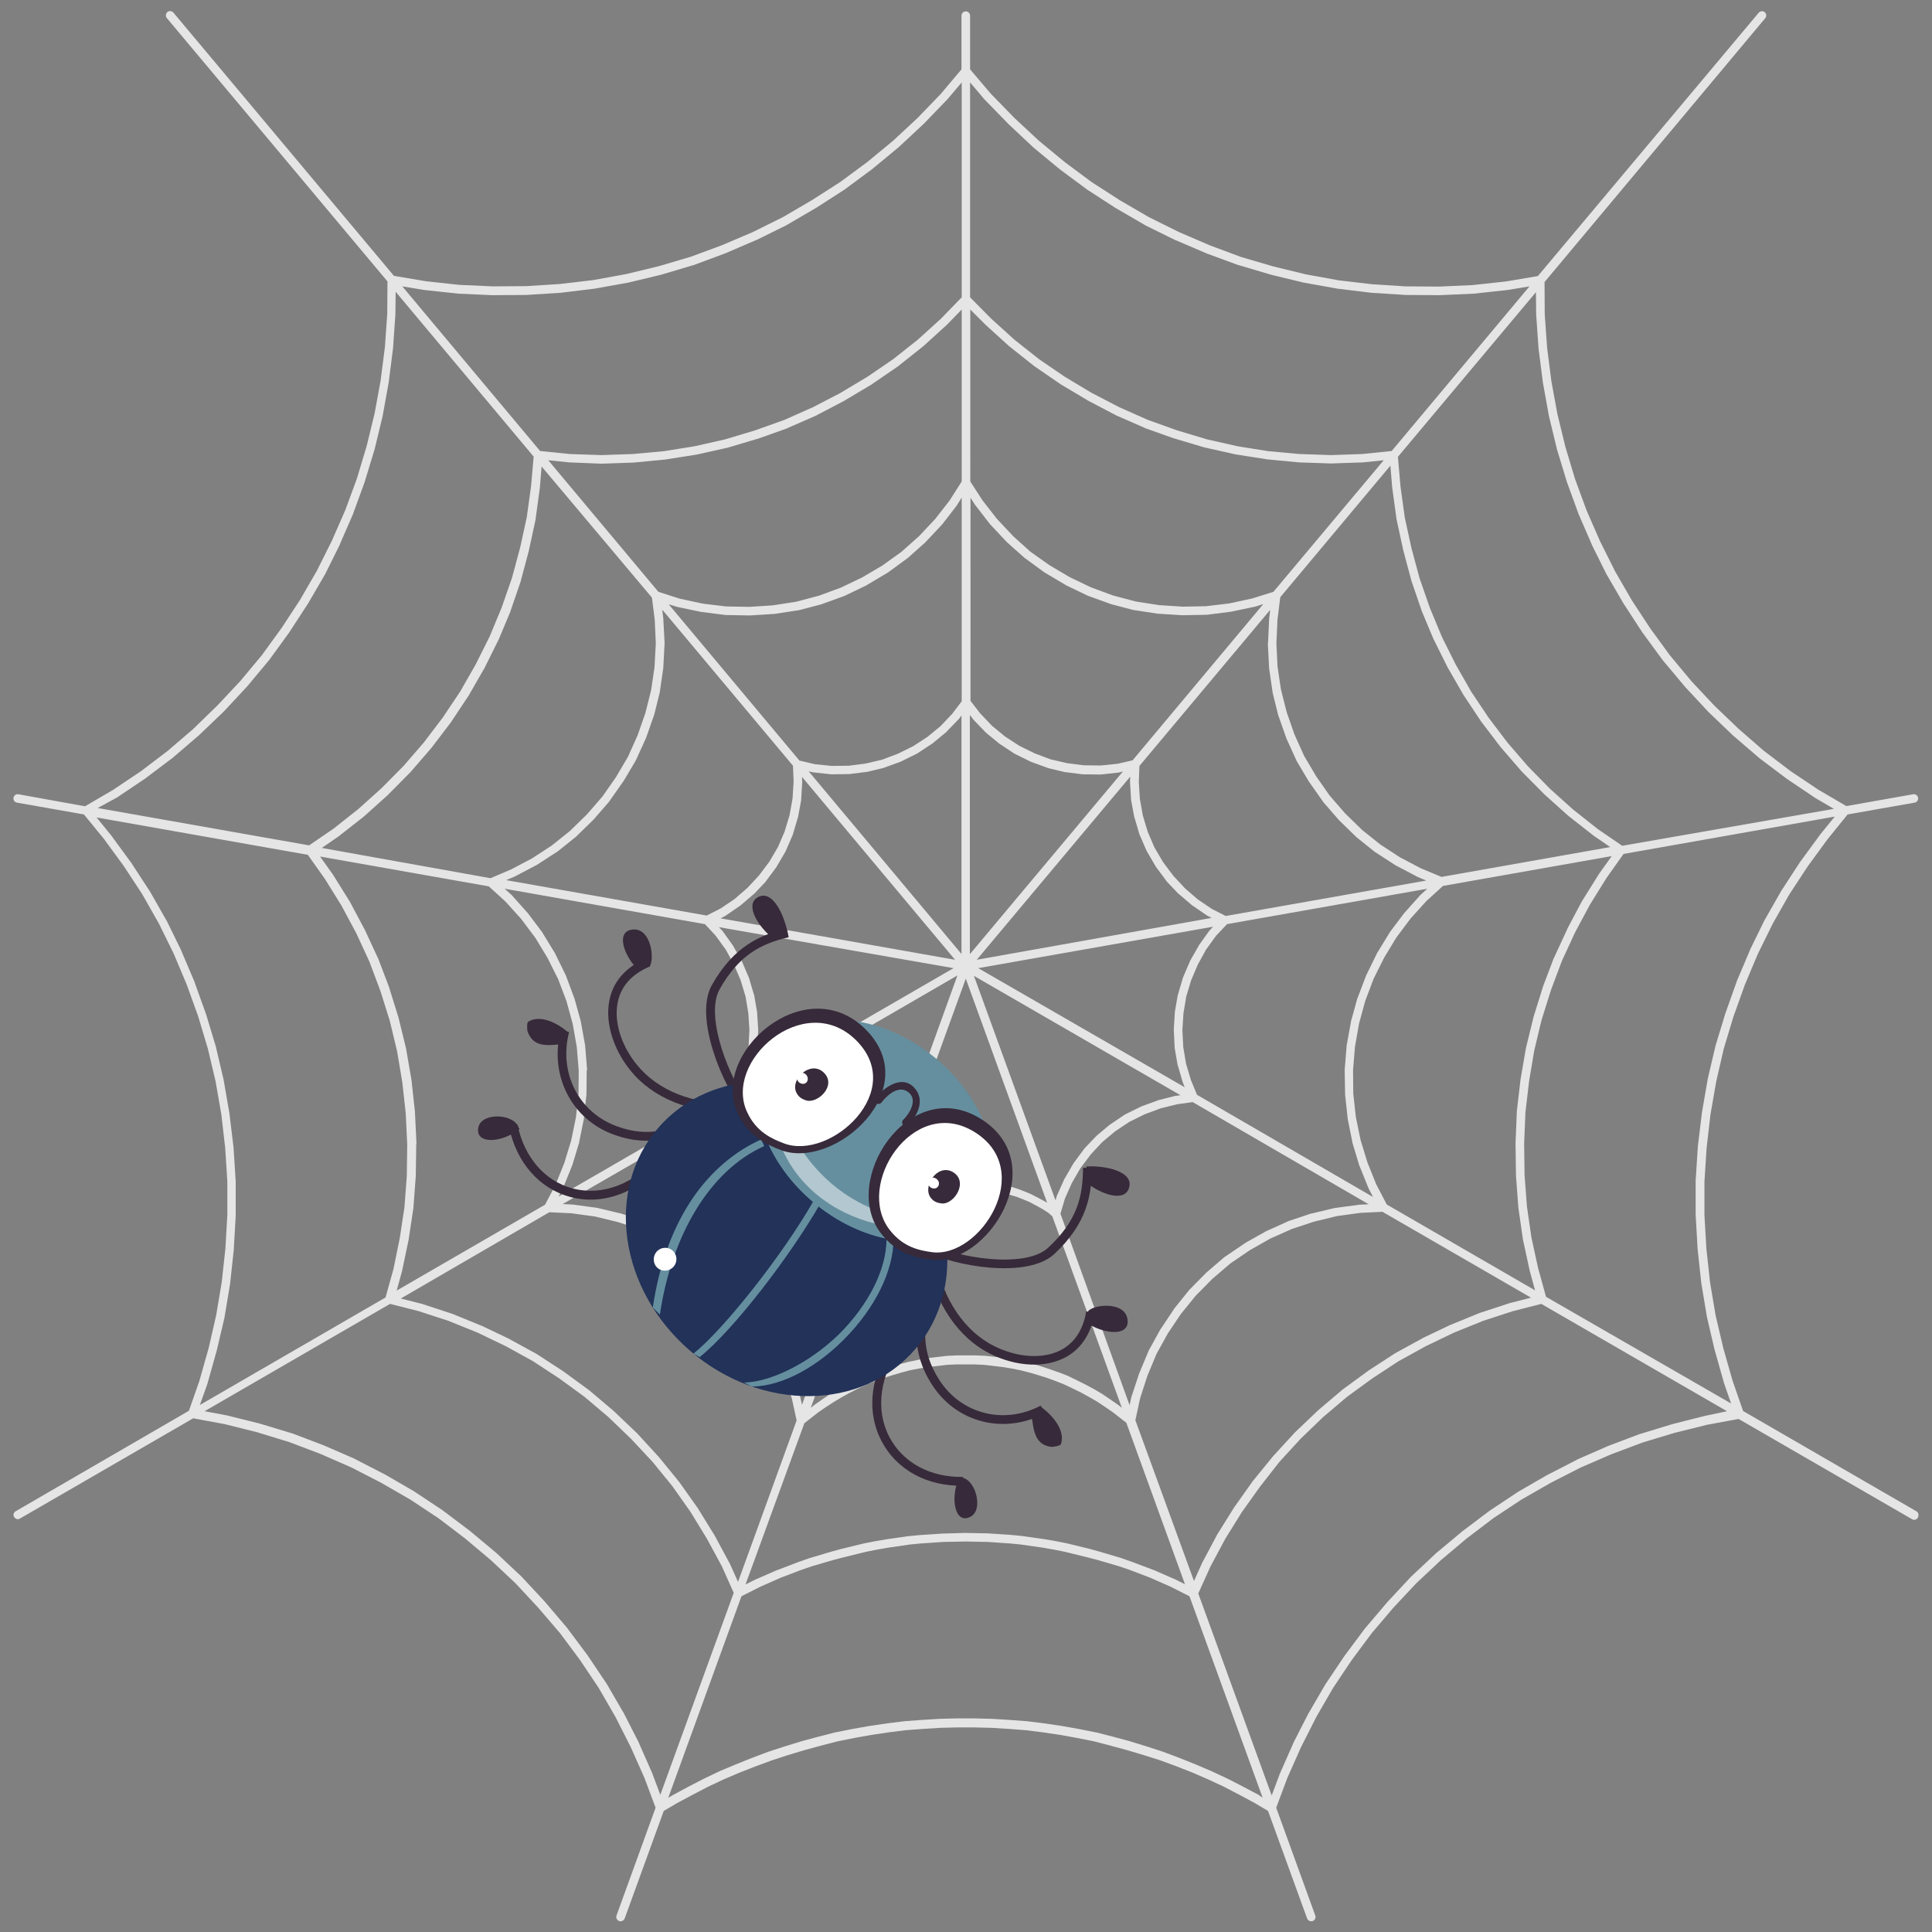 <svg xmlns="http://www.w3.org/2000/svg" xmlns:xlink="http://www.w3.org/1999/xlink" x="0px" y="0px" viewBox="0 0 900 900" style="enable-background:new 0 0 900 900;" xml:space="preserve"><rect x="0" y="0" width="900" height="900" fill="#808080" stroke="none"/><style type="text/css">	.spider_web0{fill:#E5E5E5;}	.spider_web1{fill:#372A3A;}	.spider_web2{fill:#223259;}	.spider_web3{fill:#658F9F;}	.spider_web4{opacity:0.5;fill:#FFFFFF;}	.spider_web5{fill:#FFFFFF;}</style><path class="spider_web0" d="M892.7,704L812,657.3l-4.9-14.1l-4.3-15.1l-3.6-15.3l-2.6-15.5l-1.7-15.6l-0.9-15.6v-15.7l1-15.6l1.8-15.6 l2.7-15.5l3.5-15.2l4.5-14.9l5.3-14.8l6.1-14.5l6.9-14l7.7-13.6l8.6-13.1l9.2-12.6l9.4-11.6l31.2-5.5c1.1-0.2,1.8-1.2,1.6-2.3 c-0.2-1.1-1.2-1.8-2.3-1.6l-31.1,5.5l-13-7.6l-13-8.7l-12.5-9.5L810,339.6l-11.3-10.8L788,317.4l-10-12l-9.2-12.6l-8.6-13.1 l-7.8-13.5l-7-14l-6.3-14.4l-5.4-14.7l-4.5-15l-3.7-15.2l-2.8-15.3l-2-15.6l-1.1-15.6l-0.1-15L822.3,8.5c0.7-0.8,0.6-2.1-0.2-2.8 c-0.8-0.7-2.1-0.6-2.8,0.2L716.4,128.6l-14.8,2.5l-15.6,1.7l-15.6,0.7l-15.6-0.1l-15.7-1l-15.4-1.8l-15.4-2.8l-15.2-3.7l-15-4.4 l-14.5-5.4l-14.4-6.2l-14.1-7l-13.4-7.8l-13.2-8.5L496,75.5l-12-9.9l-11.4-10.6l-11-11.3l-9.7-11.4v-25c0-1.1-0.9-2-2-2s-2,0.9-2,2 v25l-9.6,11.4l-10.9,11.3L416,65.6l-12,9.9l-12.6,9.3l-13.1,8.4l-13.5,7.9l-14.1,7l-14.3,6.1l-14.6,5.4l-14.9,4.4l-15.3,3.7 l-15.4,2.8l-15.4,1.8l-15.7,1l-15.6,0.1l-15.6-0.7l-15.6-1.7l-14.8-2.5L80.8,5.9c-0.7-0.8-2-1-2.8-0.3c-0.8,0.7-1,2-0.3,2.8 l102.8,122.7l-0.1,15l-1.1,15.6l-2,15.6l-2.8,15.3l-3.7,15.2l-4.5,15l-5.4,14.7l-6.3,14.4l-7,14l-7.8,13.5l-8.6,13.1l-9.2,12.7 l-10,12l-10.7,11.4L90,339.6l-11.9,10.2l-12.5,9.5l-13,8.7l-13,7.6L8.6,370c-1.1-0.2-2.1,0.5-2.3,1.6c-0.2,1.1,0.5,2.1,1.6,2.3 l31.2,5.5l9.4,11.5l9.2,12.6l8.6,13.1l7.7,13.6l6.9,14l6.1,14.5l5.3,14.7l4.5,15l3.6,15.2l2.7,15.5l1.8,15.6l1,15.6v15.7l-0.9,15.6 l-1.7,15.6l-2.6,15.5L97.2,628l-4.3,15.2L88,657.2L7.3,704c-1,0.6-1.3,1.8-0.7,2.7c0.4,0.6,1,1,1.7,1c0.3,0,0.7-0.1,1-0.3L90,660.7 l14.6,2.7l15.2,3.8l15,4.6l14.5,5.5l14.4,6.3l13.8,7.1l13.7,7.9l13,8.6l12.5,9.5l12,10.1l11.4,10.7l10.6,11.4l10.2,11.9l9.3,12.5 l8.7,13l7.8,13.5l7.1,14l6.4,14.4l5.2,13.9l-18.2,50.2c-0.4,1,0.2,2.2,1.2,2.6c0.2,0.1,0.5,0.1,0.7,0.1c0.8,0,1.6-0.5,1.9-1.3 l18.2-50.1l6.3-3.7l7.1-3.8l7.1-3.7l7.2-3.4l7.5-3.2l7.4-2.9l7.6-2.8l7.6-2.5l7.7-2.3l7.7-2.1l7.7-2l7.9-1.6l7.9-1.4l8-1.2l7.9-1 l8-0.6l8-0.5l8.1-0.2l8,0l8.1,0.2l8,0.5l7.9,0.6l8,1l8,1.2l7.8,1.4l8,1.6l7.7,2l7.7,2.1l7.7,2.3l7.6,2.4l7.6,2.8l7.4,2.9l7.4,3.2 l7.3,3.4l7.1,3.7l7.1,3.8l6.4,3.8l18.2,50.1c0.3,0.8,1.1,1.3,1.9,1.3c0.2,0,0.5,0,0.7-0.1c1-0.4,1.6-1.5,1.2-2.6l-18.2-50.2 l5.2-13.9l6.4-14.4l7.1-14l7.8-13.5l8.7-13l9.3-12.5l10.1-11.9l10.7-11.4l11.4-10.7l12-10.1l12.5-9.5l13-8.6l13.6-7.8l13.9-7.1 l14.3-6.2l14.6-5.5l14.9-4.5l15.3-3.8l14.6-2.7l80.8,46.7c0.3,0.2,0.7,0.3,1,0.3c0.7,0,1.4-0.4,1.7-1 C894,705.8,893.7,704.5,892.7,704z M715.6,146.3c0,0,0,0.1,0,0.1l1.1,15.7c0,0,0,0.1,0,0.1l2,15.7c0,0,0,0.1,0,0.1l2.8,15.5 c0,0,0,0.1,0,0.1l3.7,15.3c0,0,0,0.1,0,0.1l4.6,15.1c0,0,0,0.1,0,0.1l5.4,14.8c0,0,0,0.1,0,0.1l6.3,14.5c0,0,0,0.1,0,0.1l7,14.1 c0,0,0,0.1,0.1,0.1l7.9,13.6c0,0,0,0.1,0.1,0.1l8.6,13.2c0,0,0,0.1,0.1,0.1l9.3,12.7c0,0,0.1,0.1,0.1,0.1L785,320c0,0,0,0.1,0.1,0.1 l10.7,11.5c0,0,0.1,0.1,0.1,0.1l11.4,10.9c0,0,0.1,0.1,0.1,0.1l12,10.3c0,0,0.1,0.1,0.1,0.1l12.6,9.5c0,0,0.1,0,0.1,0.1l13.1,8.8 c0,0,0.1,0,0.1,0.1l8.9,5.2L755.7,394l-11.4-7.8l-11.5-9.1l-10.8-9.7L711.8,357l-9.5-11l-8.8-11.6l-8.1-12.1l-7.2-12.6l-6.5-13 l-5.6-13.5l-4.8-13.8l-3.8-14.1l-3.1-14.2l-2-14.5l-1.2-13.8l64.3-76.7L715.6,146.3z M706.2,547.6c0,0,0,0.1,0,0.1l1.1,14.7 c0,0,0,0.1,0,0.1l2.1,14.6c0,0,0,0.1,0,0.1l3.1,14.3c0,0,0,0.1,0,0.1l2.6,9.5l-69.1-40l-4.9-9.4l-4.1-10.2l-3.2-10.5l-2.2-10.7 l-1.2-10.9l-0.1-10.9l0.9-10.9l1.9-10.8l2.9-10.6l3.9-10.3l4.9-9.8l5.7-9.4l6.6-8.8l7.3-8.1l7.8-7.1l78.6-13.9l-5.7,8 c0,0,0,0.1-0.1,0.1l-7.8,12.5c0,0,0,0.1-0.1,0.1l-6.9,13c0,0,0,0.1,0,0.1l-6.2,13.4c0,0,0,0.1-0.1,0.1l-5.2,13.7c0,0,0,0.1,0,0.1 l-4.4,14.1c0,0,0,0.1,0,0.1l-3.5,14.3c0,0,0,0.1,0,0.1l-2.5,14.5c0,0,0,0.1,0,0.1l-1.7,14.6c0,0.1,0,0.1,0,0.2l-0.6,14.7 c0,0,0,0.1,0,0.1L706.2,547.6z M194,532.7l-0.7-14.7c0,0,0-0.1,0-0.1l-1.6-14.6c0,0,0-0.1,0-0.1l-2.5-14.5c0,0,0-0.1,0-0.1 l-3.5-14.3c0,0,0-0.1,0-0.1l-4.4-14.1c0,0,0-0.1,0-0.1l-5.2-13.7c0,0,0-0.1-0.1-0.1l-6.2-13.4c0,0,0-0.1-0.1-0.1l-6.9-13 c0,0,0-0.1-0.1-0.1l-7.8-12.5c0,0,0-0.1-0.1-0.1l-5.7-8l78.6,13.9l7.8,7.1l7.3,8.1l6.6,8.8l5.7,9.4l4.9,9.8l3.9,10.3l2.9,10.6 l1.9,10.8l0.9,10.9l-0.1,10.9l-1.2,10.9l-2.2,10.7l-3.2,10.5l-4.1,10.2l-4.9,9.3l-69.1,40l2.6-9.5c0,0,0-0.1,0-0.1l3-14.3 c0,0,0-0.1,0-0.1l2.2-14.6c0,0,0-0.1,0-0.2l1.1-14.7c0,0,0-0.1,0-0.1l0.2-14.7C194,532.8,194,532.8,194,532.7z M526.4,364.3l0.5,8.2 c0,0.1,0,0.2,0,0.2l1.5,8c0,0.1,0,0.1,0.1,0.2l2.3,7.8c0,0.1,0,0.1,0.1,0.2l3.2,7.4c0,0.1,0.1,0.1,0.1,0.2l4.1,7 c0,0.1,0.1,0.1,0.1,0.2l4.9,6.6c0,0.1,0.1,0.1,0.1,0.2l5.6,5.9c0,0.1,0.1,0.1,0.2,0.1l6.2,5.3c0.1,0,0.1,0.1,0.2,0.1l6.7,4.6 c0.1,0,0.1,0.1,0.2,0.1l1.9,1L455,447.1l71.5-85.3l-0.1,2.4C526.3,364.2,526.3,364.2,526.4,364.3z M590.6,299.8l0.6,11.3 c0,0.1,0,0.1,0,0.2l1.6,11c0,0.1,0,0.1,0,0.2l2.7,10.9c0,0.1,0,0.1,0.1,0.2l3.7,10.5c0,0.1,0,0.1,0.1,0.2l4.6,10.1 c0,0.1,0.1,0.1,0.1,0.2l5.7,9.6c0,0,0.1,0.1,0.1,0.1l6.4,9.1c0,0.1,0.1,0.1,0.1,0.2l7.3,8.4c0,0,0.1,0.1,0.1,0.1l8,7.8 c0,0,0.1,0.1,0.1,0.1l8.6,6.9c0.1,0,0.1,0.1,0.2,0.1l9.4,6.1c0,0,0.1,0.1,0.2,0.1l9.9,5.2c0,0,0.1,0.1,0.2,0.1l4,1.7l-93.4,16.5 l-6.5-3.3l-6.5-4.4l-6-5.2l-5.4-5.8l-4.8-6.4l-4-6.8l-3.1-7.2l-2.3-7.6l-1.4-7.8l-0.5-7.9l0.3-7.5l60.9-72.7l-0.5,4.3 c0,0.1,0,0.1,0,0.2l-0.5,11.1C590.5,299.6,590.5,299.7,590.6,299.8z M626.6,509.7c0,0.1,0,0.1,0,0.2l1.2,11.1c0,0.1,0,0.1,0,0.2 l2.2,10.9c0,0.1,0,0.1,0,0.2l3.2,10.6c0,0.1,0,0.1,0.1,0.2l4.2,10.4c0,0.1,0.1,0.1,0.1,0.2l2,3.9L557.6,510l-2.8-6.8l-2.3-7.7 l-1.3-7.8l-0.4-7.9l0.5-7.8l1.3-7.8l2.3-7.6l3.1-7.3l3.8-6.9l4.7-6.5l5.1-5.4l93.3-16.5l-3.2,2.9c0,0-0.1,0.1-0.1,0.1l-7.4,8.3 c0,0-0.1,0.1-0.1,0.1l-6.7,8.9c0,0.1-0.1,0.1-0.1,0.2l-5.8,9.5c0,0.1-0.1,0.1-0.1,0.2l-4.9,10c0,0.1-0.1,0.1-0.1,0.2l-4,10.5 c0,0.1,0,0.1-0.1,0.2l-3,10.8c0,0.1,0,0.1,0,0.2l-2,11c0,0.1,0,0.1,0,0.2l-0.9,11.1c0,0.1,0,0.1,0,0.2L626.6,509.7z M547.2,488 c0,0.1,0,0.2,0,0.2l1.4,8c0,0.1,0,0.2,0.1,0.2l2.3,7.9c0,0.1,0,0.1,0.1,0.2l0.8,2L455.7,451l109.4-19.3l-1.5,1.6 c-0.1,0.1-0.1,0.1-0.2,0.2l-4.8,6.7c0,0.1-0.1,0.1-0.1,0.2l-4,7c0,0.1-0.1,0.1-0.1,0.2l-3.2,7.5c0,0.1-0.1,0.1-0.1,0.2l-2.3,7.8 c0,0.1,0,0.2-0.1,0.2l-1.4,8c0,0.1,0,0.1,0,0.2l-0.5,8c0,0.1,0,0.1,0,0.2L547.2,488z M637.6,561l-4.2,0.2c-0.1,0-0.1,0-0.2,0 l-11.1,1.5c-0.1,0-0.1,0-0.2,0l-10.9,2.6c-0.1,0-0.1,0-0.2,0l-10.5,3.5c-0.1,0-0.1,0-0.2,0.1l-10.2,4.6c-0.1,0-0.1,0.1-0.2,0.1 l-9.6,5.4c0,0-0.1,0.1-0.1,0.1l-9.3,6.3c-0.1,0-0.1,0.1-0.2,0.1l-8.5,7.3c0,0-0.1,0.1-0.1,0.1l-7.8,7.9c0,0-0.1,0.1-0.1,0.1l-7,8.7 c0,0-0.1,0.1-0.1,0.2l-6.2,9.3c0,0-0.1,0.1-0.1,0.1l-5.4,9.8c0,0.1-0.1,0.1-0.1,0.2l-4.3,10.3c0,0.1,0,0.1-0.1,0.2l-3.5,10.6 c0,0.1,0,0.1-0.1,0.2l-0.9,4.1L494,565.4l2.1-7.1l3.2-7.2l4-6.9l4.8-6.4l5.4-5.8l6-5l6.6-4.4l7.1-3.5l7.5-2.8l7.7-1.9l7.2-1 L637.6,561z M594.6,299.6l0.5-11l1.3-10.4l51.3-61.3l0.8,9.8c0,0,0,0.1,0,0.1l2,14.6c0,0.1,0,0.1,0,0.2l3.1,14.3c0,0,0,0.1,0,0.1 l3.8,14.2c0,0,0,0.1,0,0.1l4.8,14c0,0,0,0.1,0,0.1l5.7,13.6c0,0,0,0.1,0.1,0.1l6.5,13.1c0,0,0,0.1,0.1,0.1l7.3,12.7 c0,0,0,0.1,0.1,0.1l8.1,12.2c0,0,0,0.1,0.1,0.1l8.9,11.7c0,0,0.1,0.1,0.1,0.1l9.6,11.1c0,0,0.1,0.1,0.1,0.1l10.4,10.5 c0,0,0.1,0.1,0.1,0.1l10.9,9.8c0,0,0.1,0.1,0.1,0.1l11.6,9.1c0,0,0.1,0.1,0.1,0.1l8,5.5l-78.6,13.9l-9.6-4l-9.7-5.1l-9.2-6l-8.5-6.8 l-7.9-7.7l-7.2-8.3l-6.3-9l-5.6-9.5l-4.5-10l-3.6-10.3l-2.7-10.7l-1.6-10.8L594.6,299.6z M549.9,510.2l-2.2,0.3c-0.1,0-0.1,0-0.2,0 l-7.9,2c-0.1,0-0.1,0-0.2,0.1l-7.7,2.8c-0.1,0-0.1,0.1-0.2,0.1l-7.3,3.6c-0.1,0-0.2,0.1-0.2,0.1l-6.8,4.6c-0.1,0-0.1,0.1-0.2,0.1 l-6.2,5.2c-0.1,0.1-0.1,0.1-0.2,0.2l-5.6,5.9c0,0.1-0.1,0.1-0.1,0.2l-4.9,6.6c0,0.1-0.1,0.1-0.1,0.2l-4.1,7.1c0,0.1-0.1,0.1-0.1,0.2 l-3.3,7.4c0,0.1-0.1,0.2-0.1,0.2l-0.6,2.1l-38-104.6L549.9,510.2z M490.2,566.6l32.4,89.2l-1.4-1.1c0,0-0.1-0.1-0.1-0.1l-3.6-2.5 l-3.7-2.5c0,0-0.1,0-0.1-0.1l-3.9-2.3l-3.9-2.1l-4-2l-3.9-1.9c0,0-0.1,0-0.1-0.1l-4.1-1.6l-4.3-1.5l-4.2-1.4l-4.3-1.3l-4.4-1.1 l-4.3-0.9l-4.4-0.7c0,0-0.1,0-0.1,0l-8.6-1c0,0-0.1,0-0.1,0l-4.4-0.2c0,0-0.1,0-0.1,0h-8.8c0,0-0.1,0-0.1,0l-4.4,0.2 c0,0-0.1,0-0.1,0l-8.6,1c0,0-0.1,0-0.1,0l-4.5,0.8l-4.3,0.9c0,0-0.1,0-0.1,0l-4.2,1.1l-4.3,1.3l-4.2,1.4l-4.3,1.5l-4.1,1.6 c0,0-0.1,0-0.1,0l-4,1.9l-4,2l-3.9,2.1l-3.8,2.2c0,0-0.1,0-0.1,0.1l-3.7,2.5l-3.6,2.5c0,0-0.1,0-0.1,0.1l-1.5,1.2l32.4-89.2l2.3-1.6 l2.9-1.8l2.9-1.6l3-1.6l3.1-1.3l3.1-1.2l6.4-1.9l3.3-0.7l6.7-1l3.3-0.2h6.7l3.3,0.2l6.7,1l3.3,0.7l6.4,1.9l3.1,1.2l3.1,1.3l3,1.6 l2.9,1.6l2.8,1.8L490.2,566.6z M273.5,498.4l-0.9-11.1c0-0.1,0-0.1,0-0.2l-2-11c0-0.1,0-0.1,0-0.2l-3-10.8c0-0.1,0-0.1-0.1-0.2 l-3.9-10.5c0-0.1,0-0.1-0.1-0.2l-4.9-10c0-0.1-0.1-0.1-0.1-0.2l-5.8-9.5c0-0.1-0.1-0.1-0.1-0.2l-6.7-8.9c0,0-0.1-0.1-0.1-0.1 l-7.4-8.3c0-0.1-0.1-0.1-0.1-0.1l-3.2-2.9l93.3,16.5l5,5.4l4.7,6.5l3.8,6.9l3.1,7.3l2.3,7.6l1.3,7.8l0.5,7.8l-0.4,7.9l-1.3,7.8 l-2.3,7.7l-2.8,6.7l-82.1,47.5l2-3.8c0-0.1,0.1-0.1,0.1-0.2l4.2-10.4c0-0.1,0-0.1,0.1-0.2l3.2-10.6c0-0.1,0-0.1,0-0.2l2.2-10.9 c0-0.1,0-0.1,0-0.2l1.2-11.1c0-0.1,0-0.1,0-0.2l0.1-11.1C273.5,498.6,273.5,498.5,273.5,498.4z M309,288.4c0-0.1,0-0.1,0-0.2 l-0.5-4.2l60.9,72.7l0.3,7.4l-0.5,7.9l-1.4,7.8l-2.3,7.6l-3.1,7.2l-4,6.8l-4.8,6.4l-5.4,5.8l-6,5.2l-6.5,4.4l-6.5,3.3l-93.4-16.5 l4-1.7c0.1,0,0.1,0,0.2-0.1l9.9-5.2c0.1,0,0.1-0.1,0.2-0.1l9.4-6.1c0.1,0,0.1-0.1,0.2-0.1l8.6-6.9c0,0,0.1-0.1,0.1-0.1l8-7.8 c0,0,0.1-0.1,0.1-0.1l7.3-8.4c0-0.1,0.1-0.1,0.1-0.2l6.4-9.1c0,0,0.1-0.1,0.1-0.1l5.7-9.6c0-0.1,0.1-0.1,0.1-0.2l4.6-10.1 c0-0.1,0-0.1,0.1-0.2l3.7-10.5c0-0.1,0-0.1,0.1-0.2l2.7-10.9c0-0.1,0-0.1,0-0.2l1.6-11c0-0.1,0-0.1,0-0.2l0.6-11.3 c0-0.1,0-0.1,0-0.2L309,288.4z M373.6,361.9l71.3,85.2l-109.2-19.3l1.9-1c0.1,0,0.2-0.1,0.2-0.1l6.7-4.6c0.1,0,0.1-0.1,0.2-0.1 l6.2-5.3c0.1,0,0.1-0.1,0.2-0.1l5.6-5.9c0-0.1,0.1-0.1,0.1-0.2l4.9-6.6c0-0.1,0.1-0.1,0.1-0.2l4.1-7c0-0.1,0.1-0.1,0.1-0.2l3.2-7.4 c0-0.1,0.1-0.1,0.1-0.2l2.3-7.8c0-0.1,0-0.1,0.1-0.2l1.5-8c0-0.1,0-0.2,0-0.2l0.5-8.2c0-0.1,0-0.1,0-0.2L373.6,361.9z M353.2,479.7 l-0.5-8c0-0.1,0-0.1,0-0.2l-1.4-8c0-0.1,0-0.2-0.1-0.2l-2.3-7.8c0-0.1,0-0.1-0.1-0.2l-3.2-7.5c0-0.1-0.1-0.1-0.1-0.2l-4-7 c0-0.1-0.1-0.1-0.1-0.2l-4.8-6.7c0-0.1-0.1-0.1-0.2-0.2l-1.5-1.6L444.2,451l-96.1,55.6l0.8-2c0-0.1,0.1-0.1,0.1-0.2l2.3-7.9 c0-0.1,0-0.2,0.1-0.2l1.4-8c0-0.1,0-0.2,0-0.2l0.4-8.2C353.2,479.8,353.2,479.7,353.2,479.7z M344.4,513.4l7.2,1l7.7,1.9l7.5,2.8 l7.1,3.5l6.6,4.4l6,5l5.4,5.8l4.8,6.4l4,6.9l3.2,7.2l2.1,7l-32.4,89.1l-0.9-4c0-0.1,0-0.1-0.1-0.2l-3.5-10.6c0-0.1,0-0.1-0.1-0.2 l-4.3-10.3c0-0.1-0.1-0.1-0.1-0.2l-5.4-9.8c0,0-0.1-0.1-0.1-0.1l-6.2-9.3c0-0.1-0.1-0.1-0.1-0.2l-7-8.7c0,0-0.1-0.1-0.1-0.1 l-7.8-7.9c0,0-0.1-0.1-0.1-0.1l-8.5-7.3c-0.1,0-0.1-0.1-0.2-0.1l-9.3-6.3c0,0-0.1-0.1-0.1-0.1l-9.6-5.4c-0.1,0-0.1-0.1-0.2-0.1 l-10.2-4.6c-0.1,0-0.1-0.1-0.2-0.1l-10.5-3.5c-0.1,0-0.1,0-0.2,0l-10.9-2.6c-0.1,0-0.1,0-0.2,0l-11.1-1.5c-0.1,0-0.1,0-0.2,0 l-4.3-0.2L344.4,513.4z M408.2,559l-0.6-2c0-0.1-0.1-0.2-0.1-0.2l-3.3-7.4c0-0.1-0.1-0.1-0.1-0.2l-4.1-7.1c0-0.1-0.1-0.1-0.1-0.2 l-4.9-6.6c0-0.1-0.1-0.1-0.1-0.2l-5.6-5.9c-0.1-0.1-0.1-0.1-0.2-0.2l-6.2-5.2c-0.1,0-0.1-0.1-0.2-0.1l-6.8-4.6 c-0.1-0.1-0.2-0.1-0.2-0.1l-7.3-3.6c-0.1,0-0.1-0.1-0.2-0.1l-7.7-2.8c-0.1,0-0.1,0-0.2-0.1l-7.9-2c-0.1,0-0.1,0-0.2,0l-2.3-0.3 l96.1-55.7L408.2,559z M376.7,359.3l2.1,0.5c0.1,0,0.2,0,0.2,0l8.1,0.9c0.1,0,0.1,0,0.2,0c0,0,0,0,0,0l8.1-0.1c0.1,0,0.1,0,0.2,0 l8-1c0.1,0,0.1,0,0.2,0l7.9-1.9c0.1,0,0.2,0,0.2-0.1l7.7-2.8c0.1,0,0.1-0.1,0.2-0.1l7.3-3.6c0.1,0,0.1-0.1,0.2-0.1l6.8-4.5 c0.1,0,0.1-0.1,0.2-0.1l6.3-5.2c0.1,0,0.1-0.1,0.2-0.2l5.7-5.9c0.1-0.1,0.1-0.1,0.2-0.2l1.2-1.6v111.1L376.7,359.3z M443.6,332.5 l-5.5,5.8l-6.1,5l-6.6,4.3l-7.1,3.5l-7.4,2.8l-7.7,1.8l-7.8,1l-7.9,0.1l-7.9-0.8l-7.2-1.7l-60.9-72.8l4.2,1.3c0.1,0,0.1,0,0.2,0 l10.9,2.3c0.1,0,0.1,0,0.2,0l11,1.4c0.1,0,0.1,0,0.2,0l11.1,0.2c0,0,0,0,0,0c0,0,0.1,0,0.1,0l11.1-0.7c0.1,0,0.1,0,0.2,0l11.1-1.7 c0.1,0,0.1,0,0.2,0l10.7-2.8c0.1,0,0.1,0,0.2-0.1l10.5-3.8c0.1,0,0.1,0,0.2-0.1l10-4.8c0.1,0,0.1-0.1,0.1-0.1l9.6-5.7 c0.1,0,0.1-0.1,0.2-0.1l9-6.6c0.1,0,0.1-0.1,0.2-0.1l8.3-7.4c0,0,0.1-0.1,0.1-0.1l7.7-8.2c0,0,0.1-0.1,0.1-0.1l6.8-8.8 c0-0.1,0.1-0.1,0.1-0.2l2.2-3.5v94.9L443.6,332.5z M442.4,233.1l-6.7,8.6l-7.5,8L420,257l-8.9,6.4l-9.5,5.6l-9.8,4.7l-10.3,3.8 l-10.6,2.8l-10.9,1.7l-10.9,0.7l-10.9-0.2l-10.8-1.3l-10.7-2.3l-10-3.2l-51.3-61.3l9.8,1c0,0,0.1,0,0.1,0L280,216c0,0,0,0,0.1,0 c0,0,0,0,0.1,0l14.7-0.5c0,0,0.1,0,0.1,0l14.6-1.4c0,0,0.1,0,0.1,0l14.6-2.3c0,0,0.1,0,0.1,0l14.3-3.2c0,0,0.1,0,0.1,0l14.1-4.2 c0,0,0.1,0,0.1,0l13.8-4.9c0,0,0.1,0,0.1-0.1l13.5-5.9c0,0,0.1,0,0.1-0.1l13-6.8c0,0,0.1,0,0.1-0.1l12.6-7.5c0,0,0.1,0,0.1-0.1 l12.1-8.3c0,0,0.1-0.1,0.1-0.1l11.6-9.2c0,0,0.1-0.1,0.1-0.1l10.9-9.9c0,0,0.1-0.1,0.1-0.1l6.8-7v80.1L442.4,233.1z M303.7,278.4 l1.3,10.3l0.5,11l-0.6,11.1l-1.6,10.8l-2.7,10.7l-3.6,10.3l-4.5,10l-5.6,9.5l-6.3,9l-7.2,8.3l-7.9,7.7l-8.5,6.8l-9.2,6l-9.7,5.1 l-9.6,4.1L149.9,395l8-5.5c0,0,0.1-0.1,0.1-0.1l11.6-9.1c0,0,0.1-0.1,0.1-0.1l10.9-9.8c0,0,0.1-0.1,0.1-0.1l10.4-10.5 c0,0,0.1-0.1,0.1-0.1l9.6-11.1c0,0,0.1-0.1,0.1-0.1l8.9-11.7c0,0,0-0.1,0.1-0.1l8.1-12.2c0,0,0-0.1,0.1-0.1l7.3-12.7 c0,0,0-0.1,0.1-0.1l6.5-13.1c0,0,0-0.1,0.1-0.1l5.7-13.6c0,0,0-0.1,0-0.1l4.8-14c0,0,0-0.1,0-0.1l3.8-14.2c0,0,0-0.1,0-0.1l3.1-14.3 c0-0.1,0-0.1,0-0.2l2-14.6c0,0,0-0.1,0-0.1l0.8-9.8L303.7,278.4z M255.9,564.7l10.4,0.5l10.9,1.5l10.7,2.6l10.3,3.4l10.1,4.5 l9.5,5.4l9.1,6.2l8.4,7.2l7.7,7.8l6.9,8.5l6.1,9.1l5.3,9.6l4.2,10.1l3.4,10.5l2.2,10.1l-27.3,75.2l-4-8.9c0,0,0-0.1-0.1-0.1l-7-13 c0,0,0-0.1-0.1-0.1l-7.7-12.5c0,0,0-0.1-0.1-0.1l-8.5-12c0,0-0.1-0.1-0.1-0.1l-9.3-11.4c0,0-0.1-0.1-0.1-0.1l-10-10.9 c0,0-0.1-0.1-0.1-0.1l-10.6-10.1c0,0-0.1-0.1-0.1-0.1l-11.2-9.5c0,0-0.1-0.1-0.1-0.1l-11.9-8.7c0,0-0.1,0-0.1-0.1l-12.3-8 c0,0-0.1-0.1-0.1-0.1l-12.8-7c0,0-0.1,0-0.1-0.1l-13.2-6.3c0,0-0.1,0-0.1,0l-13.7-5.6c0,0-0.1,0-0.1,0l-14-4.6c0,0-0.1,0-0.1,0 l-9.5-2.4L255.9,564.7z M374.7,663l6.5-5.1l3.5-2.4l3.7-2.4l3.7-2.2l3.8-2.1l3.9-2l3.9-1.8l3.9-1.6l4.1-1.5l4.1-1.3l4.1-1.2l4.1-1.1 l4.2-0.8l4.4-0.7l8.5-1l4.3-0.2h8.7l4.3,0.2l8.5,1l4.3,0.7l4.1,0.8l4.3,1.1l4.1,1.2l4.1,1.3l4.1,1.5l4,1.6l3.8,1.8l3.9,1.9l3.8,2.1 l3.8,2.2l3.6,2.4l3.5,2.4l6.4,5l27.3,75.2l-5-2.5c0,0-0.1,0-0.1,0l-9.6-4.2c0,0-0.1,0-0.1,0l-9.8-3.7l-5.1-1.8l-10.1-3l-5.1-1.4 l-10.3-2.5l-5.1-1l-5.2-0.9l-10.6-1.5l-5.2-0.5l-10.6-0.7l-10.6-0.2l-10.5,0.3l-10.5,0.7l-5.3,0.5c0,0-0.1,0-0.1,0l-10.4,1.5 l-5.2,0.9l-5.1,1l-10.3,2.5l-5.1,1.4l-10.1,3l-5.1,1.8l-9.7,3.7c0,0-0.1,0-0.1,0l-9.6,4.2c0,0-0.1,0-0.1,0l-5,2.5L374.7,663z  M528.9,661.6l2.2-10.2l3.4-10.5l4.2-10.1l5.3-9.6l6.1-9.1l6.9-8.5l7.7-7.8l8.4-7.2l9.1-6.2l9.5-5.4l10.1-4.5l10.3-3.4l10.7-2.6 l10.9-1.5l10.3-0.5l69.2,40l-9.4,2.4c0,0-0.1,0-0.1,0l-14,4.6c0,0-0.1,0-0.1,0l-13.7,5.6c0,0-0.1,0-0.1,0l-13.2,6.3 c0,0-0.1,0-0.1,0.1l-12.8,7c0,0-0.1,0-0.1,0.1l-12.3,8c0,0-0.1,0-0.1,0.1l-11.9,8.7c0,0-0.1,0.1-0.1,0.1l-11.2,9.5 c0,0-0.1,0.1-0.1,0.1l-10.6,10.1c0,0-0.1,0.1-0.1,0.1l-10,10.9c0,0-0.1,0.1-0.1,0.1l-9.3,11.4c0,0-0.1,0.1-0.1,0.1l-8.5,12 c0,0,0,0.1-0.1,0.1l-7.8,12.5c0,0,0,0.1-0.1,0.1l-6.9,13c0,0,0,0.1-0.1,0.1l-4,8.9L528.9,661.6z M451.9,38.4l6.7,7.9 c0,0,0.1,0.1,0.1,0.1l11.1,11.4l11.5,10.8c0,0,0.1,0.1,0.1,0.1l12.1,10c0,0,0.1,0,0.1,0.1l12.7,9.4c0,0,0.1,0,0.1,0.1l13.3,8.6 l13.6,7.9c0,0,0.1,0,0.1,0.1l14.2,7c0,0,0.1,0,0.1,0l14.5,6.2l14.7,5.4c0,0,0.1,0,0.1,0l15.2,4.5l15.3,3.7c0,0,0.1,0,0.1,0l15.6,2.8 c0,0,0.1,0,0.1,0l15.6,1.9c0,0,0.1,0,0.1,0l15.8,1c0,0,0.1,0,0.1,0l15.7,0.1c0,0,0,0,0,0c0,0,0.1,0,0.1,0l15.7-0.7c0,0,0.1,0,0.1,0 l15.7-1.7c0,0,0.1,0,0.1,0l10.2-1.7l-64.2,76.7l-13.7,1.4L620,212l-14.6-0.5l-14.4-1.3l-14.4-2.3l-14.2-3.2l-14-4.2l-13.7-4.9 l-13.3-5.9l-12.9-6.7l-12.5-7.5l-12-8.2l-11.5-9.1l-10.8-9.8l-9.8-9.9V38.4z M451.9,144.1l7,7c0,0,0.1,0.1,0.1,0.1l10.9,9.9 c0,0,0.1,0.1,0.1,0.1l11.6,9.2c0,0,0.1,0.1,0.1,0.1l12.1,8.3c0,0,0.1,0,0.1,0.1l12.6,7.5c0,0,0.1,0,0.1,0.1l13,6.8 c0,0,0.1,0,0.1,0.1l13.5,5.9c0,0,0.1,0,0.1,0.1l13.8,4.9c0,0,0.1,0,0.1,0l14.1,4.2c0,0,0.1,0,0.1,0l14.3,3.2c0,0,0.1,0,0.1,0 l14.6,2.3c0,0,0.1,0,0.1,0l14.6,1.4c0,0,0.1,0,0.1,0l14.7,0.5c0,0,0,0,0.1,0c0,0,0,0,0.1,0l14.7-0.5c0,0,0.1,0,0.1,0l9.7-1 l-51.4,61.3l-9.9,3.1l-10.7,2.3l-10.8,1.3l-10.9,0.2l-10.9-0.7l-10.9-1.7l-10.6-2.8l-10.3-3.8l-9.8-4.7l-9.5-5.6L480,257l-8.1-7.3 l-7.5-8l-6.7-8.6l-5.7-8.8V144.1z M451.9,231.6l2.4,3.7c0,0,0.1,0.1,0.1,0.1l6.8,8.8c0,0.1,0.1,0.1,0.1,0.1l7.7,8.2 c0,0,0.1,0.1,0.1,0.1l8.3,7.4c0.1,0,0.1,0.1,0.2,0.1l9,6.6c0.1,0,0.1,0.1,0.2,0.1l9.6,5.7c0,0,0.1,0.1,0.1,0.1l10,4.8 c0.1,0,0.1,0.1,0.2,0.1l10.5,3.8c0.1,0,0.1,0,0.2,0.1l10.7,2.8c0.1,0,0.1,0,0.2,0l11.1,1.7c0.1,0,0.1,0,0.2,0l11.1,0.7 c0,0,0.1,0,0.1,0c0,0,0,0,0,0l11.1-0.2c0.1,0,0.1,0,0.2,0l11-1.4c0.1,0,0.1,0,0.2,0l10.9-2.3c0.1,0,0.1,0,0.2,0l4.1-1.3l-60.9,72.8 l-7,1.6l-7.9,0.8l-7.9-0.1l-7.8-1l-7.7-1.8l-7.4-2.8l-7.1-3.5l-6.6-4.3l-6.1-5l-5.5-5.8l-4.5-5.8V231.6z M451.9,333.2l1.4,1.8 c0,0.1,0.1,0.1,0.1,0.2l5.7,5.9c0.1,0.1,0.1,0.1,0.2,0.2l6.3,5.2c0.1,0,0.1,0.1,0.2,0.1l6.8,4.5c0.1,0,0.1,0.1,0.2,0.1l7.3,3.6 c0.1,0,0.1,0.1,0.2,0.1l7.7,2.8c0.1,0,0.2,0.1,0.2,0.1l7.9,1.9c0.1,0,0.1,0,0.2,0l8,1c0.1,0,0.1,0,0.2,0l8.1,0.1c0,0,0,0,0,0 c0.1,0,0.1,0,0.2,0l8.1-0.9c0.1,0,0.2,0,0.2,0l2-0.5l-71.3,85.1V333.2z M449.9,455.9l37.9,104.4l-0.7-0.4c0,0-0.1,0-0.1-0.1l-3-1.6 l-3.1-1.6c0,0-0.1,0-0.1-0.1l-3.3-1.4l-3.2-1.2c0,0-0.1,0-0.2-0.1l-6.5-2c-0.1,0-0.1,0-0.2,0l-3.5-0.7c0,0-0.1,0-0.1,0l-6.8-1 c0,0-0.1,0-0.1,0l-3.5-0.2c0,0-0.1,0-0.1,0h-6.8c0,0-0.1,0-0.1,0L443,550c0,0-0.1,0-0.1,0l-6.8,1c0,0-0.1,0-0.1,0l-3.5,0.7 c-0.1,0-0.1,0-0.2,0l-6.5,2c-0.1,0-0.1,0-0.2,0.1l-3.3,1.3l-3.2,1.4c0,0-0.1,0-0.1,0.1l-3.1,1.6l-3,1.6c0,0-0.1,0-0.1,0.1l-0.8,0.5 L449.9,455.9z M197.7,135.1c0,0,0.1,0,0.1,0l15.7,1.7c0,0,0.1,0,0.1,0l15.7,0.7c0,0,0.1,0,0.1,0c0,0,0,0,0,0l15.7-0.1 c0,0,0.1,0,0.1,0l15.8-1c0,0,0.1,0,0.1,0l15.6-1.9c0,0,0.1,0,0.1,0l15.6-2.8c0,0,0.1,0,0.1,0l15.4-3.7l15.1-4.5c0,0,0.1,0,0.1,0 l14.8-5.5l14.4-6.2c0,0,0.1,0,0.1,0l14.2-7c0,0,0.1,0,0.1-0.1l13.7-8l13.2-8.5c0,0,0.1,0,0.1-0.1l12.7-9.4c0,0,0.1,0,0.1-0.1 l12.1-10c0,0,0.1-0.1,0.1-0.1l11.6-10.8l11-11.4c0,0,0.1-0.1,0.1-0.1l6.6-7.8v100.1l-9.6,9.9l-10.8,9.8l-11.5,9.1l-12,8.2l-12.5,7.5 l-12.9,6.7l-13.3,5.9l-13.7,4.9l-14,4.2l-14.2,3.2l-14.4,2.3l-14.4,1.3L280,212l-14.6-0.5l-13.8-1.4l-64.2-76.7L197.7,135.1z  M54.7,371.4c0,0,0.1,0,0.1-0.1l13.1-8.8c0,0,0.1,0,0.1-0.1l12.6-9.5c0,0,0.1,0,0.1-0.1l12-10.3c0,0,0.1,0,0.1-0.1l11.4-10.9 c0,0,0.1-0.1,0.1-0.1l10.7-11.5c0,0,0-0.1,0.1-0.1l10.1-12.1c0,0,0.1-0.1,0.1-0.1l9.3-12.8l8.6-13.2c0,0,0-0.1,0.1-0.1l7.9-13.6 c0,0,0-0.1,0.1-0.1l7-14.1c0,0,0-0.1,0-0.1l6.3-14.5c0,0,0-0.1,0-0.1l5.4-14.8c0,0,0-0.1,0-0.1l4.6-15.1c0,0,0-0.1,0-0.1l3.7-15.3 c0,0,0-0.1,0-0.1l2.8-15.5c0,0,0-0.1,0-0.1l2-15.7c0,0,0-0.1,0-0.1l1.1-15.7c0,0,0-0.1,0-0.1l0.1-10.4l64.3,76.8l-1.2,13.7l-2,14.5 l-3.1,14.2l-3.8,14.1l-4.8,13.8l-5.6,13.5l-6.5,13l-7.2,12.6l-8.1,12.1l-8.8,11.6l-9.5,11l-10.3,10.4l-10.8,9.7l-11.5,9.1l-11.4,7.8 l-98.5-17.4L54.7,371.4z M96.7,644.4c0,0,0-0.1,0-0.1l4.3-15.3l3.6-15.3c0,0,0-0.1,0-0.1l2.6-15.6c0,0,0-0.1,0-0.1l1.7-15.7 c0,0,0-0.1,0-0.1l0.9-15.7c0,0,0-0.1,0-0.1v-15.8c0,0,0-0.1,0-0.1l-1-15.7c0,0,0-0.1,0-0.1l-1.9-15.7c0,0,0-0.1,0-0.1l-2.7-15.6 c0,0,0-0.1,0-0.1l-3.6-15.3c0,0,0-0.1,0-0.1l-4.6-15.2l-5.3-14.8c0,0,0-0.1,0-0.1l-6.2-14.6c0,0,0-0.1,0-0.1l-6.9-14.1 c0,0,0-0.1-0.1-0.1l-7.8-13.7c0,0,0-0.1-0.1-0.1l-8.6-13.2c0,0,0-0.1-0.1-0.1l-9.3-12.7c0,0,0-0.1-0.1-0.1l-6.5-8l98.4,17.4l8,11.3 l7.7,12.4l6.9,12.9l6.1,13.2l5.1,13.6l4.4,14l3.4,14.2l2.4,14.3l1.6,14.5l0.7,14.6l-0.2,14.6l-1.1,14.6l-2.2,14.5l-2.9,14.2 l-3.7,13.3l-86.5,50.1L96.7,644.4z M307.6,836.1l-3.6-9.6c0,0,0-0.1,0-0.1l-6.4-14.5c0,0,0-0.1,0-0.1l-7.2-14.1c0,0,0-0.1-0.1-0.1 l-7.9-13.6c0,0,0-0.1-0.1-0.1l-8.8-13.1c0,0,0-0.1-0.1-0.1l-9.4-12.6c0,0-0.1-0.1-0.1-0.1L253.7,746L243,734.5c0,0-0.1-0.1-0.1-0.1 l-11.5-10.8c0,0-0.1,0-0.1-0.1l-12.1-10.1c0,0-0.1,0-0.1-0.1l-12.6-9.5c0,0-0.1,0-0.1-0.1l-13.1-8.7c0,0-0.1,0-0.1-0.1l-13.8-8 l-14-7.2c0,0-0.1,0-0.1-0.1l-14.5-6.3l-14.7-5.6c0,0-0.1,0-0.1,0l-15.2-4.6l-15.3-3.8c0,0-0.1,0-0.1,0l-10.1-1.9l86.4-50l13.4,3.4 l13.8,4.5l13.6,5.5l13.1,6.3l12.7,7l12.2,8l11.8,8.6l11.1,9.4l10.5,10.1L304,681l9.2,11.3l8.4,11.9l7.6,12.4l7,12.9l5.6,12.5 L307.6,836.1z M586.3,836.1l-7.2-3.8l-7.2-3.7l-7.5-3.5l-7.5-3.2l-7.5-3l-7.7-2.9l-7.7-2.5l-7.8-2.4l-7.8-2.1l-7.8-2 c0,0-0.1,0-0.1,0l-8.1-1.6l-7.9-1.4l-8.1-1.2l-8.1-1l-8.1-0.6l-8.1-0.5l-8.2-0.2l-8.1,0l-8.2,0.2l-8.1,0.5l-8.1,0.6l-8.1,1l-8.1,1.2 l-8,1.4l-8,1.6c0,0-0.1,0-0.1,0l-7.8,2l-7.8,2.1l-7.8,2.4l-7.7,2.5l-7.7,2.9l-7.5,3l-7.6,3.2l-7.3,3.5l-7.2,3.7l-7.2,3.9l-2.2,1.3 l34.1-93.9l8.7-4.4l9.5-4.2l9.7-3.7l5-1.7l9.9-2.9l5-1.3l10.2-2.5l5-1l5.1-0.9l10.3-1.5l5.2-0.5l10.4-0.7l10.3-0.2l10.4,0.2 l10.4,0.7l5.1,0.5l10.4,1.5l5.1,0.9l5,1l10.2,2.5l5,1.3l9.9,2.9l5,1.7l9.7,3.7l9.5,4.2l8.7,4.4l34.1,93.9L586.3,836.1z M794.6,659.5 c0,0-0.1,0-0.1,0l-15.4,3.9l-15.1,4.6c0,0-0.1,0-0.1,0l-14.8,5.6l-14.4,6.3c0,0-0.1,0-0.1,0.1l-14,7.2l-13.7,7.9c0,0-0.1,0-0.1,0.1 l-13.1,8.7c0,0-0.1,0-0.1,0.1l-12.6,9.5c0,0-0.1,0-0.1,0.1l-12.1,10.1c0,0-0.1,0-0.1,0.1l-11.5,10.8c0,0-0.1,0.1-0.1,0.1l-10.8,11.6 l-10.2,12c0,0-0.1,0.1-0.1,0.1l-9.4,12.6c0,0,0,0.1-0.1,0.1l-8.8,13.1c0,0,0,0.1-0.1,0.1l-7.9,13.6c0,0,0,0.1-0.1,0.1l-7.2,14.1 c0,0,0,0.1,0,0.1l-6.4,14.5c0,0,0,0.1,0,0.1l-3.6,9.6l-34.2-94.1l5.7-12.6l6.9-12.9l7.7-12.4l8.5-11.9L596,681l9.9-10.8l10.5-10.1 l11.1-9.4l11.8-8.6l12.2-8l12.7-7l13.1-6.3l13.6-5.5l13.8-4.5l13.3-3.4l86.5,50L794.6,659.5z M720.2,604.1l-3.7-13.4l-3.1-14.2 l-2.1-14.5l-1.1-14.6l-0.2-14.6l0.6-14.6l1.7-14.5l2.4-14.3l3.4-14.2l4.4-14l5.1-13.6l6.1-13.2l6.9-12.9l7.7-12.4l8-11.3l98.4-17.4 l-6.5,8c0,0,0,0.1-0.1,0.1l-9.3,12.7c0,0,0,0.1-0.1,0.1l-8.6,13.2c0,0,0,0.1-0.1,0.1l-7.8,13.7c0,0,0,0.1-0.1,0.1l-6.9,14.1 c0,0,0,0.1,0,0.1l-6.2,14.6c0,0,0,0.1,0,0.1l-5.3,14.9l-4.6,15.1c0,0,0,0.1,0,0.1l-3.6,15.3c0,0,0,0.1,0,0.1l-2.7,15.6 c0,0,0,0.1,0,0.1l-1.9,15.7c0,0,0,0.1,0,0.1l-1,15.7c0,0,0,0.1,0,0.1v15.8c0,0,0,0.1,0,0.1l0.9,15.7c0,0,0,0.1,0,0.1l1.7,15.7 c0,0,0,0.1,0,0.1l2.6,15.6c0,0,0,0.1,0,0.1l3.6,15.4l4.3,15.2c0,0,0,0.1,0,0.1l3.4,9.8L720.2,604.1z"></path><g class="svg_spiderweb">	<g>		<g>			<path class="spider_web1" d="M508.6,544c0,12.4-2.1,25.9-17.5,40.2c-12.9,11.9-47.4,5.2-58.5-0.8l1.9-3.6c10.4,5.7,42.9,11.6,53.8,1.4    c13.5-12.5,16.2-23.9,16.2-37.2L508.6,544z"></path>		</g>	</g>	<g>		<g>			<path class="spider_web1" d="M510,611.5c-1.8,10.3-6.9,17.7-14.9,21.4c-10.1,4.8-24.3,3.3-36.3-3.6c-14.5-8.4-24.8-25.5-27-44.5l4-0.5    c2,17.8,11.6,33.7,25,41.5c10.9,6.3,23.7,7.7,32.6,3.5c6.8-3.2,11.1-9.4,12.6-18.4L510,611.5z"></path>		</g>	</g>	<g>		<g>			<path class="spider_web1" d="M434.5,600.4c-0.3,1.5-0.6,3-1,4.5c-2.7,12-5.3,23.4,4.1,38c10.3,15.9,30.1,20.9,47.2,11.9l1.9,3.6    c-19,10-41.1,4.4-52.5-13.3c-10.3-16-7.4-28.8-4.7-41.1c0.3-1.5,0.7-2.9,1-4.4L434.5,600.4z"></path>		</g>	</g>	<g>		<g>			<path class="spider_web1" d="M420.3,625.8c-10.5,14.9-12.7,30.8-6,43.6c6.3,12,19.1,18.9,34.3,18.6l0.1,4.1c-16.8,0.4-31-7.4-38-20.7    c-7.5-14.2-5.2-31.7,6.3-47.9L420.3,625.8z"></path>		</g>	</g>	<g>		<g>			<path class="spider_web1" d="M366.5,432.6l0.9,4c-12.8,3-23.2,8.2-32.2,24.3c-7.3,13.1,5.7,43.7,13.5,52.7l-3.1,2.7    c-8.3-9.6-22.6-42-14-57.4C342,440.5,354.5,435.4,366.5,432.6z"></path>		</g>	</g>	<g>		<g>			<path class="spider_web1" d="M301.1,446.4l1.6,3.8c-8.3,3.6-13.4,9.1-14.9,16.6c-2.1,9.7,2.1,22,10.7,31.3c10.5,11.4,28,17.3,45.6,15.2    l0.5,4.1c-18.9,2.2-37.6-4.1-49-16.5c-9.4-10.3-14-24-11.7-35C285.6,457.2,291.6,450.4,301.1,446.4z"></path>		</g>	</g>	<g>		<g>			<path class="spider_web1" d="M328.8,518.2l1.7,3.7c-1.4,0.6-2.7,1.3-4,1.9c-11.3,5.5-22.9,11.2-40.7,4.7c-19.7-7.2-30-27.7-24.6-48.7    l3.9,1c-4.9,18.9,4.4,37.3,22.1,43.8c16.1,6,26.5,0.9,37.6-4.5C326,519.5,327.4,518.8,328.8,518.2z"></path>		</g>	</g>	<g>		<g>			<path class="spider_web1" d="M307.5,537.9l3,2.7c-13.1,14.9-29.4,21.1-44.8,17c-14.5-3.9-25.2-16.1-28.6-32.8l4-0.8    c3.1,15.1,12.7,26.2,25.6,29.6C280.7,557.3,295.5,551.6,307.5,537.9z"></path>		</g>	</g>	<path class="spider_web1" d="M506.4,551.1c5.9,4.8,17.2,9.3,19.5,2.4c2.7-8-11.8-10.7-19.8-10.1L506.4,551.1z"></path>	<g>		<g>			<path class="spider_web1" d="M489.8,674c0.8,0.1,4.1-0.5,4.4-1.2c2.2-6.4-3.7-13.3-9.1-17.3l-4.5,4.2C481.5,666.2,482,673.1,489.8,674z"></path>		</g>	</g>	<g>		<g>			<path class="spider_web1" d="M452.2,706.5c6.2-3.3,2.1-18.1-4.7-18.2l-0.5-0.4C442.4,697.4,444.7,710.6,452.2,706.5z"></path>		</g>	</g>	<g>		<g>			<path class="spider_web1" d="M506.1,616c6.7,5,19.6,7.2,19.2-0.7c-0.5-9.4-15.9-7.7-18.4-4.5L506.1,616z"></path>		</g>	</g>	<g>		<g>							<ellipse transform="matrix(0.651 -0.759 0.759 0.651 -309.954 479.702)" class="spider_web2" cx="366.5" cy="576.8" rx="68.9" ry="79"></ellipse>		</g>	</g>	<g>		<g>							<ellipse transform="matrix(0.635 -0.773 0.773 0.635 -258.283 507.023)" class="spider_web3" cx="407.3" cy="526.8" rx="44" ry="61"></ellipse>		</g>	</g>	<path class="spider_web4" d="M442.8,569.7l1.3-1.7c-41.1,4.8-74.5-21.7-83.6-63.3C354.2,551.6,401,580.7,442.8,569.7z"></path>	<g>		<g>			<path class="spider_web3" d="M382,560.9c-13.2,23.1-40,58.5-56.1,71.3l-2.9-1.6c14.2-11.3,42-46.5,56.1-71.4L382,560.9z"></path>		</g>	</g>	<g>		<g>			<path class="spider_web3" d="M416.2,574.4c0.9,14.6-6.5,31.7-20.4,46.8c-14.3,15.5-31.6,24.7-45.7,24.7l-3.5-1.9    c13,0,33.2-10.5,46.8-25.1c13.3-14.4,20.4-30.5,19.5-44.2L416.2,574.4z"></path>		</g>	</g>	<g>		<g>			<path class="spider_web3" d="M354.6,530.8l1.4,3.1c-25.4,11.3-43.2,41.7-48.6,78.5l-3.3-3.3c3-20.3,9.4-37.6,18.9-51.4    C331.4,545.6,342.3,536.3,354.6,530.8z"></path>		</g>	</g>	<g>		<g>			<path class="spider_web5" d="M305.7,583.3c1.8-2.3,5.2-2.7,7.4-0.9c2.3,1.8,2.7,5.2,0.8,7.5c-1.8,2.3-5.2,2.7-7.4,0.9    C304.2,589,303.9,585.6,305.7,583.3z"></path>		</g>	</g>	<path class="spider_web1" d="M359.6,436.7l7.4-1.4c-1.2-8-7-21.6-14.2-17.2C346.8,421.9,353.7,432,359.6,436.7z"></path>	<g>		<g>			<path class="spider_web1" d="M245.8,480.6c-0.3-0.8-0.4-4.2,0.2-4.6c5.7-3.6,13.7,0.6,18.8,5l-3.1,5.4C255.3,487,248.5,488.1,245.8,480.6    z"></path>		</g>	</g>	<g>		<g>			<path class="spider_web1" d="M222.9,524.9c1.8-6.9,16.9-6.1,18.7,0.5l0.5,0.4C234,532.6,220.8,533.3,222.9,524.9z"></path>		</g>	</g>	<g>		<g>			<path class="spider_web1" d="M297.7,452.1c-6.3-5.5-11.3-17.6-3.6-19c9.2-1.7,11,13.9,8.5,17.1L297.7,452.1z"></path>		</g>	</g>	<g>		<path class="spider_web1" d="M410.5,574.7c7.4,9.5,16.3,11.2,23,12.1c26.3,3.6,57.4-45,22.9-65.9C423.2,500.9,391.2,550.1,410.5,574.7z"></path>	</g>	<g>		<path class="spider_web5" d="M414.5,573c6.3,8.1,13.9,9.5,19.6,10.3c22.4,3.1,49-38.4,19.5-56.2C425.3,510.1,398,552,414.5,573z"></path>	</g>	<g>		<path class="spider_web1" d="M433.6,558c1.6,2.1,3.6,2.4,5,2.6c5.8,0.7,12.8-10.1,5.3-14.6C436.7,541.8,429.5,552.7,433.6,558z"></path>	</g>	<g>		<path class="spider_web5" d="M432.5,549.7c0.7-1.2,2.2-1.5,3.5-0.7c1.3,0.8,1.8,2.3,1.1,3.5c-0.6,1.2-2.2,1.5-3.5,0.7   C432.4,552.4,431.9,550.9,432.5,549.7z"></path>	</g>	<g>		<path class="spider_web1" d="M343.7,518.8c5.1,10.7,13.5,14.4,19.9,16.9c25.3,9.7,68.2-28.8,39-56.8C374.5,452.1,330.5,490.9,343.7,518.8z   "></path>	</g>	<g>		<path class="spider_web5" d="M348.1,518.2c4.3,9.2,11.5,12.3,17,14.4c21.6,8.3,58.2-24.6,33.2-48.5C374.3,461.3,336.8,494.4,348.1,518.2z"></path>	</g>	<g>		<path class="spider_web1" d="M370.9,508.8c1.1,2.4,2.9,3.2,4.3,3.7c5.4,2.1,14.8-6.7,8.6-12.8C377.7,493.7,368.1,502.6,370.9,508.8z"></path>	</g>	<g>		<path class="spider_web5" d="M371.8,500.4c0.9-1,2.5-0.9,3.6,0.1c1.1,1.1,1.2,2.7,0.3,3.7c-0.9,1-2.5,0.9-3.6-0.1   C371,503,370.9,501.4,371.8,500.4z"></path>	</g>	<g>		<g>			<g>				<path class="spider_web1" d="M422.8,524.3c4.8-4.6,8.4-12.2,2.9-17.8c-5.7-5.9-14,0.1-17.8,5c-1.3,1.7,1.3,3.9,2.7,2.1     c2.8-3.6,8.2-8.4,12.7-4.7c4.3,3.5,0.4,9.9-2.5,12.7C419.3,523,421.2,525.8,422.8,524.3L422.8,524.3z"></path>			</g>		</g>	</g></g></svg>
